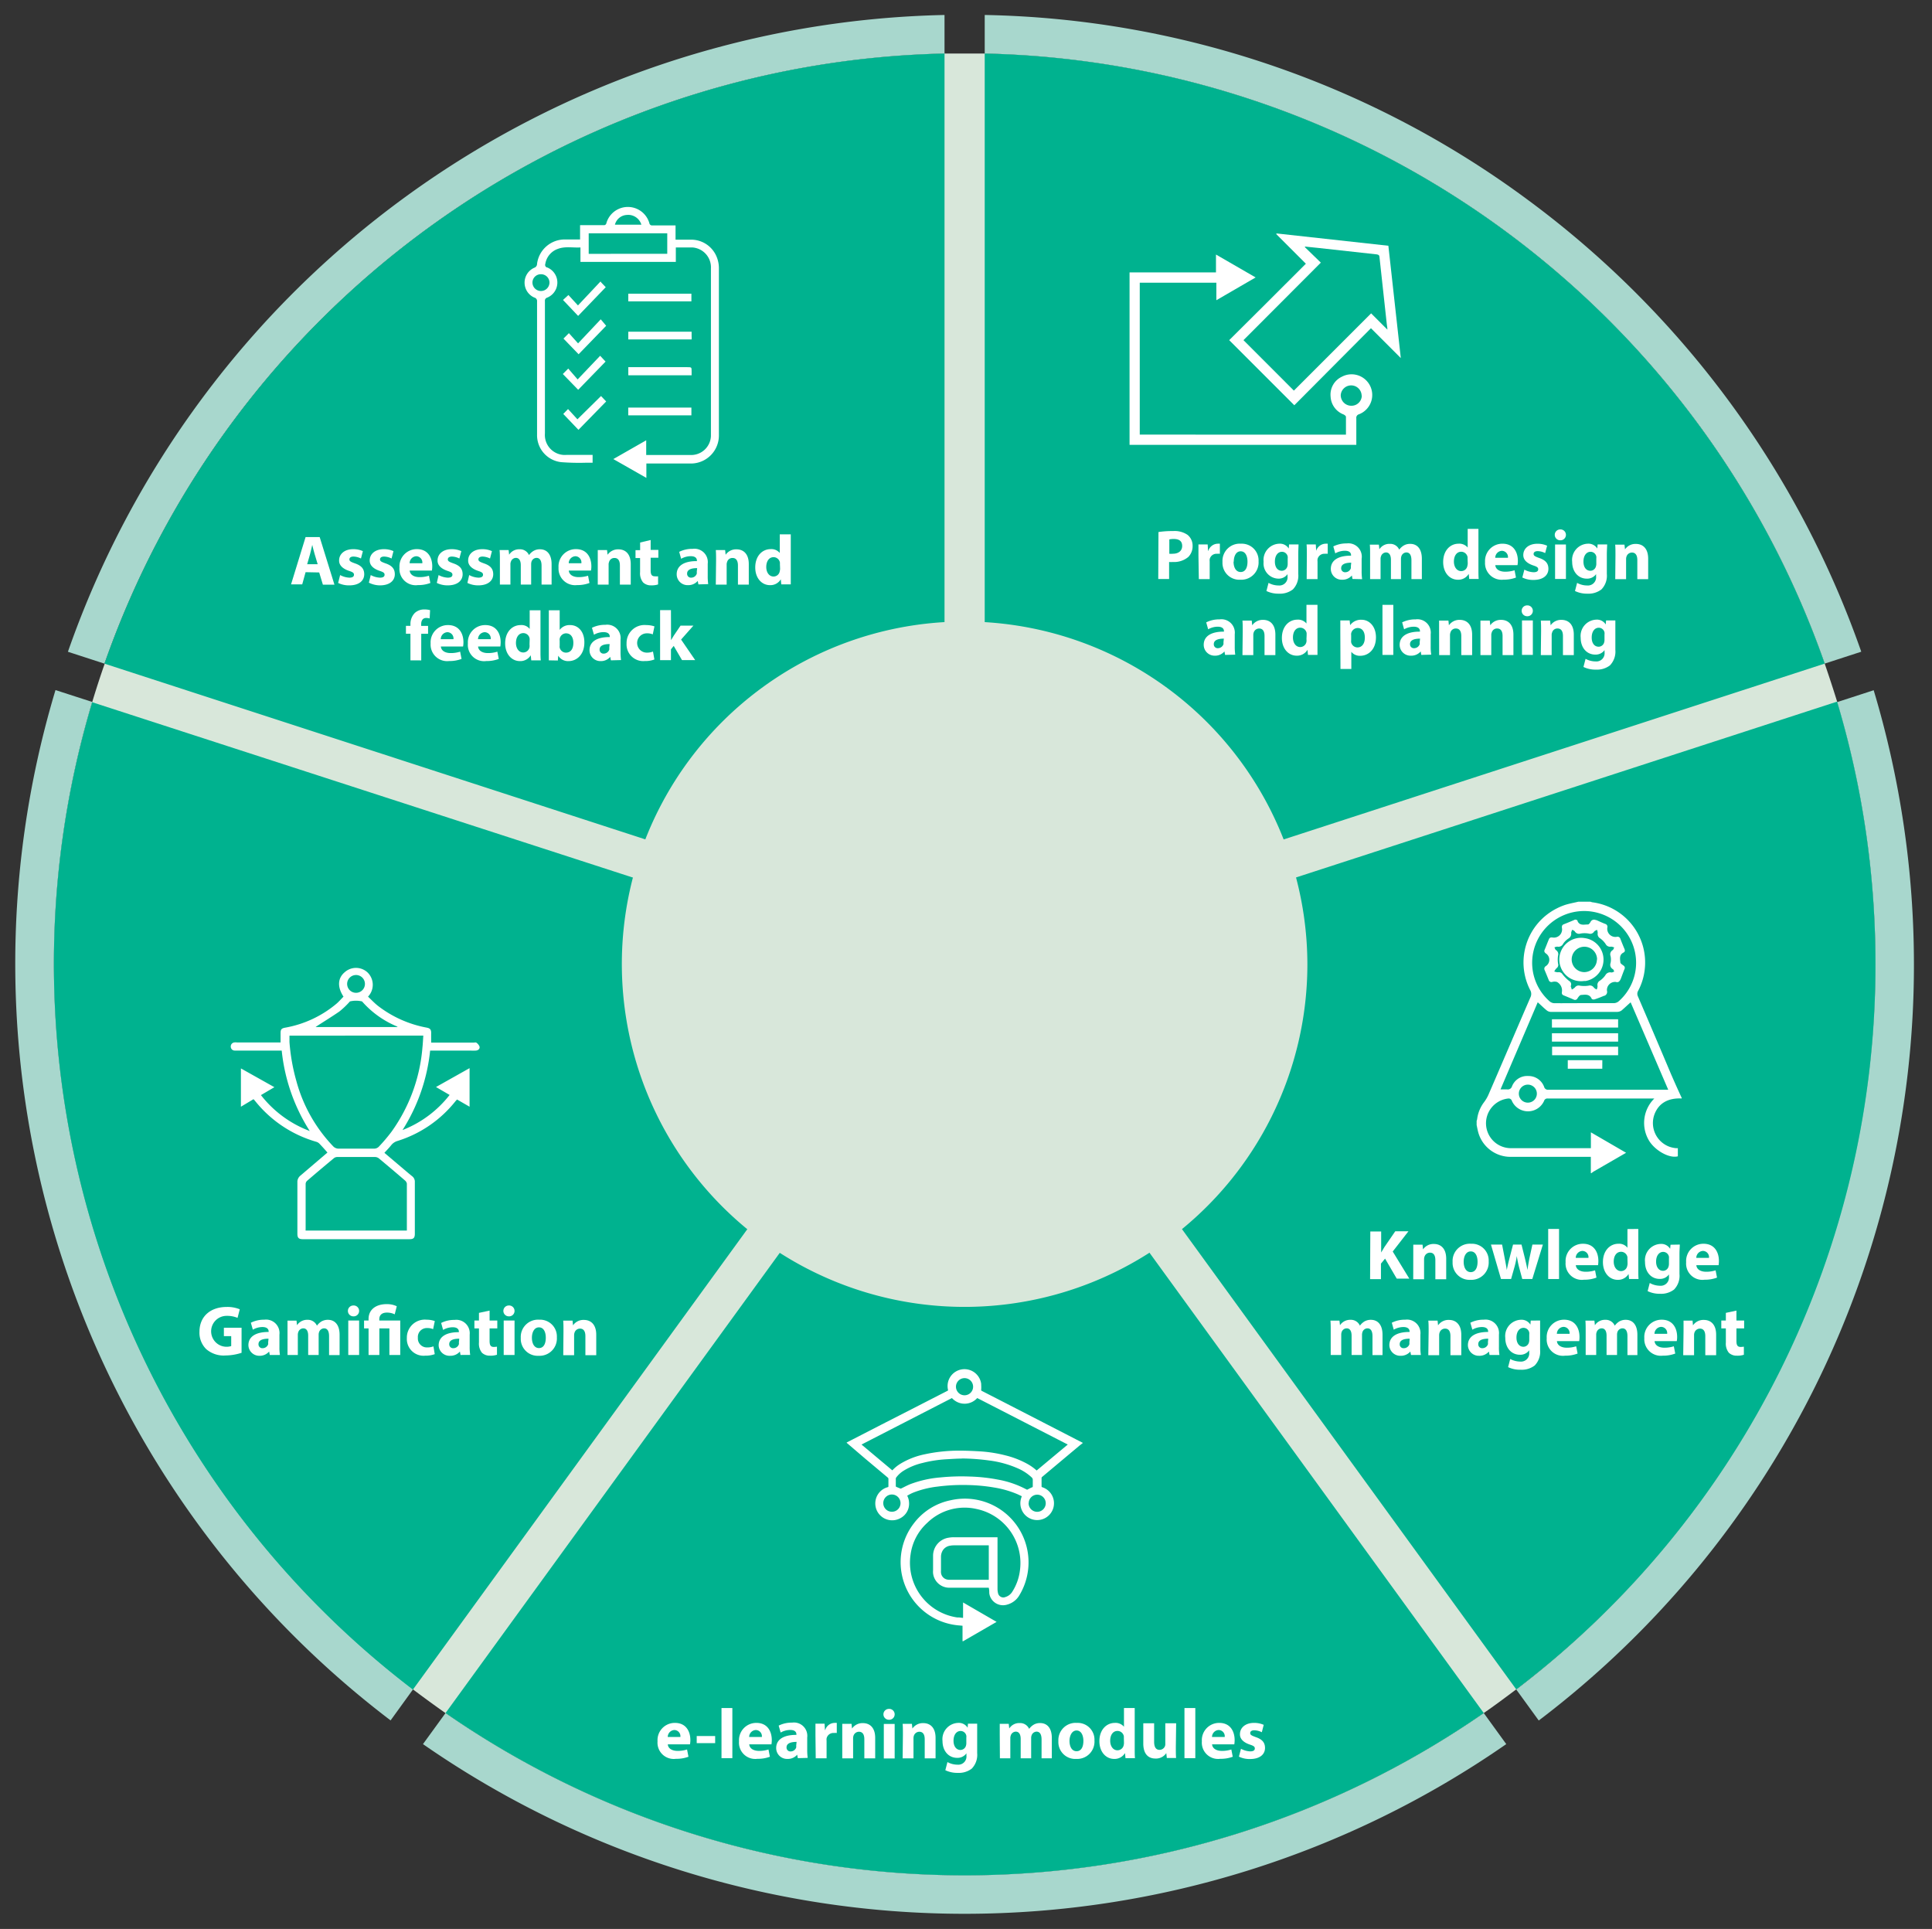 <svg id="Layer_1" data-name="Layer 1" xmlns="http://www.w3.org/2000/svg" viewBox="0 0 356.14 355.56"><rect x="0" y="0" width="356.14" height="355.56" fill="#333333" stroke="none"/><defs><style>.cls-1{fill:#d8e7da;}.cls-2{fill:#a8d7cd;}.cls-3{fill:#00b28f;}.cls-4{fill:#fff;}</style></defs><path class="cls-1" d="M345.72,177.76A167.64,167.64,0,0,1,279.5,311.4c-2,1.5-4,3-6,4.37a168,168,0,0,1-191.38,0q-3-2.11-6-4.37A168.24,168.24,0,0,1,17,129.4c.72-2.38,1.48-4.73,2.3-7.06A168,168,0,0,1,174.11,9.87h7.41A168,168,0,0,1,336.36,122.32c.8,2.34,1.57,4.67,2.29,7h0A168.4,168.4,0,0,1,345.72,177.76Z"/><path class="cls-2" d="M174.11,2.76V9.87A168,168,0,0,0,19.26,122.33l-6.74-2.19A175.07,175.07,0,0,1,174.11,2.76Z"/><path class="cls-3" d="M174.11,9.87V127.21A50.49,50.49,0,0,0,130.9,158.6L19.26,122.33A168,168,0,0,1,174.11,9.87Z"/><path class="cls-2" d="M343.1,120.13l-6.74,2.19A168,168,0,0,0,181.52,9.87V2.76a173.59,173.59,0,0,1,100.14,34.1A175.56,175.56,0,0,1,343.1,120.13Z"/><path class="cls-3" d="M336.36,122.32,224.73,158.6a50.53,50.53,0,0,0-43.21-31.39V9.87A168,168,0,0,1,336.36,122.32Z"/><path class="cls-2" d="M76.13,311.41,72,317.12A175.19,175.19,0,0,1,10.23,127.2L17,129.39a168.24,168.24,0,0,0,59.17,182Z"/><path class="cls-3" d="M145.12,216.44l-69,95A168.24,168.24,0,0,1,17,129.44l111.66,36.21A50.74,50.74,0,0,0,145.12,216.44Z"/><path class="cls-2" d="M277.66,321.49a175,175,0,0,1-199.69,0l4.16-5.73a168,168,0,0,0,191.38,0Z"/><path class="cls-3" d="M273.51,315.76a168,168,0,0,1-191.38,0l69-95a50.65,50.65,0,0,0,53.39,0Z"/><path class="cls-2" d="M352.81,177.76a174.73,174.73,0,0,1-69.16,139.38l-4.15-5.72a168.23,168.23,0,0,0,59.15-182h0l6.74-2.19A175.79,175.79,0,0,1,352.81,177.76Z"/><path class="cls-3" d="M345.72,177.76A167.64,167.64,0,0,1,279.5,311.4l-69-95A50.7,50.7,0,0,0,227,165.61l111.64-36.28A168.29,168.29,0,0,1,345.72,177.76Z"/><path class="cls-1" d="M241,177.76A63.12,63.12,0,0,1,216.06,228c-.74.56-1.49,1.11-2.26,1.64a63.19,63.19,0,0,1-72,0c-.76-.53-1.52-1.08-2.25-1.64a63.24,63.24,0,0,1-22.26-68.46c.27-.9.56-1.78.87-2.66a63.16,63.16,0,0,1,58.24-42.3h2.79a63.21,63.21,0,0,1,58.23,42.3c.31.87.6,1.76.86,2.65h0A63.06,63.06,0,0,1,241,177.76Z"/><path class="cls-4" d="M56.33,105.47l-.62,2.25H53.65L56.33,99h2.6l2.72,8.77H59.52l-.68-2.25ZM58.56,104,58,102.13c-.16-.52-.31-1.17-.44-1.69h0c-.13.52-.26,1.18-.4,1.69L56.62,104Z"/><path class="cls-4" d="M62.7,106a3.91,3.91,0,0,0,1.71.48c.59,0,.84-.21.84-.54s-.19-.48-.94-.72c-1.31-.45-1.82-1.16-1.8-1.91,0-1.19,1-2.08,2.58-2.08a4.19,4.19,0,0,1,1.8.36l-.35,1.36a3.22,3.22,0,0,0-1.38-.36c-.48,0-.75.2-.75.52s.24.46,1,.73c1.21.41,1.72,1,1.73,2,0,1.18-.93,2.06-2.75,2.06a4.49,4.49,0,0,1-2.06-.45Z"/><path class="cls-4" d="M68.34,106a3.91,3.91,0,0,0,1.71.48c.6,0,.84-.21.84-.54s-.19-.48-.93-.72c-1.32-.45-1.82-1.16-1.81-1.91,0-1.19,1-2.08,2.59-2.08a4.18,4.18,0,0,1,1.79.36l-.35,1.36a3.22,3.22,0,0,0-1.38-.36c-.48,0-.75.2-.75.52s.24.46,1,.73c1.21.41,1.72,1,1.73,2,0,1.18-.93,2.06-2.75,2.06A4.52,4.52,0,0,1,68,107.4Z"/><path class="cls-4" d="M75.52,105.17c.07.82.87,1.21,1.79,1.21a5.57,5.57,0,0,0,1.76-.26l.26,1.34a6.26,6.26,0,0,1-2.3.39,3,3,0,0,1-3.39-3.24,3.18,3.18,0,0,1,3.21-3.39c2.05,0,2.83,1.59,2.83,3.17a5.73,5.73,0,0,1-.06.78Zm2.33-1.35a1.15,1.15,0,0,0-1.12-1.29,1.29,1.29,0,0,0-1.22,1.29Z"/><path class="cls-4" d="M80.85,106a3.87,3.87,0,0,0,1.7.48c.6,0,.85-.21.85-.54s-.2-.48-.94-.72c-1.31-.45-1.82-1.16-1.8-1.91,0-1.19,1-2.08,2.58-2.08a4.23,4.23,0,0,1,1.8.36l-.36,1.36a3.17,3.17,0,0,0-1.37-.36c-.48,0-.76.2-.76.52s.25.46,1,.73c1.21.41,1.72,1,1.73,2,0,1.18-.94,2.06-2.76,2.06a4.48,4.48,0,0,1-2-.45Z"/><path class="cls-4" d="M86.49,106a3.91,3.91,0,0,0,1.7.48c.6,0,.85-.21.85-.54s-.2-.48-.94-.72c-1.31-.45-1.82-1.16-1.8-1.91,0-1.19,1-2.08,2.58-2.08a4.19,4.19,0,0,1,1.8.36l-.35,1.36a3.22,3.22,0,0,0-1.38-.36c-.48,0-.76.2-.76.52s.25.46,1,.73c1.21.41,1.72,1,1.73,2,0,1.18-.94,2.06-2.76,2.06a4.48,4.48,0,0,1-2-.45Z"/><path class="cls-4" d="M92.15,103.39c0-.8,0-1.47-.06-2h1.67l.09.86h0a2.18,2.18,0,0,1,1.92-1,1.79,1.79,0,0,1,1.74,1.07h0a2.93,2.93,0,0,1,.82-.76,2.27,2.27,0,0,1,1.21-.31c1.22,0,2.14.85,2.14,2.75v3.75H99.83v-3.46c0-.93-.3-1.46-.94-1.46a1,1,0,0,0-.91.69,1.7,1.7,0,0,0-.07.51v3.72H96v-3.57c0-.8-.28-1.35-.91-1.35a1,1,0,0,0-.92.72,1.18,1.18,0,0,0-.08.49v3.71H92.15Z"/><path class="cls-4" d="M104.85,105.17c.06.82.87,1.21,1.79,1.21a5.62,5.62,0,0,0,1.76-.26l.26,1.34a6.3,6.3,0,0,1-2.3.39,3.06,3.06,0,0,1-3.4-3.24,3.18,3.18,0,0,1,3.21-3.39c2.06,0,2.84,1.59,2.84,3.17a4.23,4.23,0,0,1-.07.78Zm2.32-1.35a1.14,1.14,0,0,0-1.11-1.29,1.29,1.29,0,0,0-1.22,1.29Z"/><path class="cls-4" d="M110.19,103.39c0-.8,0-1.47,0-2h1.71l.1.87h0a2.35,2.35,0,0,1,2-1c1.3,0,2.27.85,2.27,2.73v3.77h-2v-3.53c0-.82-.29-1.38-1-1.38a1,1,0,0,0-1,.75,1.17,1.17,0,0,0-.08.49v3.67h-2Z"/><path class="cls-4" d="M119.94,99.54v1.82h1.42v1.45h-1.42v2.31c0,.76.18,1.11.78,1.11a3,3,0,0,0,.59,0v1.5a4,4,0,0,1-1.29.17,2.06,2.06,0,0,1-1.48-.55,2.67,2.67,0,0,1-.55-1.89v-2.6h-.84v-1.45H118V100Z"/><path class="cls-4" d="M128.74,107.72l-.12-.64h0a2.29,2.29,0,0,1-1.82.78,2,2,0,0,1-2.06-2c0-1.65,1.48-2.45,3.73-2.43v-.09c0-.34-.18-.82-1.15-.82a3.61,3.61,0,0,0-1.76.48l-.36-1.28a5.34,5.34,0,0,1,2.47-.55,2.46,2.46,0,0,1,2.79,2.74v2.21a10.57,10.57,0,0,0,.09,1.55Zm-.23-3c-1,0-1.85.24-1.85,1a.71.71,0,0,0,.78.76,1.08,1.08,0,0,0,1-.73,1.22,1.22,0,0,0,0-.34Z"/><path class="cls-4" d="M132,103.39c0-.8,0-1.47-.05-2h1.72l.09.87h0a2.33,2.33,0,0,1,2-1c1.3,0,2.27.85,2.27,2.73v3.77h-2v-3.53c0-.82-.29-1.38-1-1.38a1,1,0,0,0-1,.75,1.17,1.17,0,0,0-.08.49v3.67h-2Z"/><path class="cls-4" d="M145.77,98.49v7.33c0,.71,0,1.47,0,1.9h-1.75l-.09-.94h0a2.23,2.23,0,0,1-2,1.08c-1.51,0-2.71-1.29-2.71-3.26,0-2.15,1.32-3.38,2.84-3.38a2,2,0,0,1,1.68.71h0V98.49Zm-2,5.56c0-.1,0-.25,0-.35a1.2,1.2,0,0,0-1.16-1c-.89,0-1.36.81-1.36,1.81s.53,1.76,1.35,1.76a1.15,1.15,0,0,0,1.14-1,1.7,1.7,0,0,0,.06-.46Z"/><path class="cls-4" d="M75.66,121.72v-4.91h-.83v-1.45h.83v-.25a2.9,2.9,0,0,1,.81-2.13,2.55,2.55,0,0,1,1.75-.64,3.77,3.77,0,0,1,1.06.13L79.2,114a2.24,2.24,0,0,0-.64-.09c-.65,0-.92.51-.92,1.13v.33h1.27v1.45H77.65v4.91Z"/><path class="cls-4" d="M81.27,119.17c.06.82.87,1.21,1.79,1.21a5.62,5.62,0,0,0,1.76-.26l.26,1.34a6.35,6.35,0,0,1-2.31.39,3.05,3.05,0,0,1-3.39-3.24,3.18,3.18,0,0,1,3.21-3.39c2.06,0,2.84,1.59,2.84,3.17a4.23,4.23,0,0,1-.07.78Zm2.32-1.35a1.15,1.15,0,0,0-1.12-1.29,1.29,1.29,0,0,0-1.22,1.29Z"/><path class="cls-4" d="M88.13,119.17c.06.82.87,1.21,1.79,1.21a5.57,5.57,0,0,0,1.76-.26l.26,1.34a6.26,6.26,0,0,1-2.3.39,3,3,0,0,1-3.39-3.24,3.18,3.18,0,0,1,3.21-3.39c2.05,0,2.83,1.59,2.83,3.17a5.73,5.73,0,0,1-.06.78Zm2.33-1.35a1.15,1.15,0,0,0-1.12-1.29,1.29,1.29,0,0,0-1.22,1.29Z"/><path class="cls-4" d="M99.63,112.49v7.33c0,.71,0,1.47.06,1.9H97.93l-.09-.94h0a2.24,2.24,0,0,1-2,1.08c-1.51,0-2.72-1.29-2.72-3.26,0-2.15,1.32-3.38,2.85-3.38a1.92,1.92,0,0,1,1.67.71h0v-3.44Zm-2,5.56a2.07,2.07,0,0,0,0-.35,1.18,1.18,0,0,0-1.15-1c-.9,0-1.37.81-1.37,1.81s.53,1.76,1.35,1.76a1.17,1.17,0,0,0,1.15-1,1.71,1.71,0,0,0,0-.46Z"/><path class="cls-4" d="M101.17,121.72c0-.42,0-1.19,0-1.9v-7.33h2v3.62h0a2.26,2.26,0,0,1,1.93-.89c1.52,0,2.64,1.26,2.62,3.21,0,2.28-1.45,3.43-2.91,3.43a2.11,2.11,0,0,1-1.91-1h0l-.07.89Zm2-2.71a1.25,1.25,0,0,0,0,.35,1.19,1.19,0,0,0,1.15.94c.85,0,1.37-.65,1.37-1.8,0-1-.44-1.76-1.37-1.76a1.22,1.22,0,0,0-1.15,1,1.5,1.5,0,0,0,0,.37Z"/><path class="cls-4" d="M112.61,121.72l-.12-.64h0a2.26,2.26,0,0,1-1.82.78,2,2,0,0,1-2-2c0-1.65,1.48-2.45,3.73-2.43v-.09c0-.34-.18-.82-1.16-.82a3.54,3.54,0,0,0-1.75.48l-.37-1.28a5.41,5.41,0,0,1,2.47-.55,2.47,2.47,0,0,1,2.8,2.74v2.21a10.57,10.57,0,0,0,.09,1.55Zm-.23-3c-1,0-1.85.24-1.85,1a.71.71,0,0,0,.78.76,1.09,1.09,0,0,0,1-.73,1.76,1.76,0,0,0,0-.34Z"/><path class="cls-4" d="M120.63,121.56a4.71,4.71,0,0,1-1.77.29,3.08,3.08,0,0,1-3.36-3.25,3.31,3.31,0,0,1,3.63-3.38,4.69,4.69,0,0,1,1.51.24l-.31,1.47a2.75,2.75,0,0,0-1.1-.19,1.78,1.78,0,0,0,0,3.56,3,3,0,0,0,1.14-.2Z"/><path class="cls-4" d="M123.7,118h0c.15-.26.3-.52.46-.77l1.29-1.91h2.37l-2.27,2.57,2.6,3.79h-2.43l-1.53-2.62-.51.63v2h-2v-9.23h2Z"/><path class="cls-4" d="M213.55,98.07a16.74,16.74,0,0,1,2.68-.18,4.21,4.21,0,0,1,2.68.7,2.55,2.55,0,0,1,.93,2,2.8,2.8,0,0,1-.8,2.08,4.06,4.06,0,0,1-2.85.92,4.52,4.52,0,0,1-.68,0v3.14h-2Zm2,4a3,3,0,0,0,.67,0c1,0,1.7-.53,1.7-1.43s-.56-1.29-1.55-1.29a3.37,3.37,0,0,0-.82.08Z"/><path class="cls-4" d="M220.92,102.45c0-.93,0-1.55,0-2.09h1.7l.07,1.17h.05a1.87,1.87,0,0,1,1.72-1.31,2.55,2.55,0,0,1,.41,0v1.86a2.5,2.5,0,0,0-.53,0,1.27,1.27,0,0,0-1.35,1,2.06,2.06,0,0,0,0,.44v3.23h-2Z"/><path class="cls-4" d="M232,103.47a3.19,3.19,0,0,1-3.36,3.39,3.11,3.11,0,0,1-3.29-3.28,3.18,3.18,0,0,1,3.4-3.36A3.09,3.09,0,0,1,232,103.47Zm-4.61.06c0,1.09.46,1.91,1.31,1.91s1.26-.77,1.26-1.91c0-1-.37-1.91-1.26-1.91S227.43,102.59,227.43,103.53Z"/><path class="cls-4" d="M239.37,100.36c0,.4-.05.93-.05,1.88v3.55a3.63,3.63,0,0,1-1,2.86,3.9,3.9,0,0,1-2.58.78,5,5,0,0,1-2.29-.49l.39-1.5a3.85,3.85,0,0,0,1.85.48,1.51,1.51,0,0,0,1.65-1.67v-.42h0a2,2,0,0,1-1.71.83,2.8,2.8,0,0,1-2.7-3.1,3,3,0,0,1,2.89-3.34,1.9,1.9,0,0,1,1.74.89h0l.06-.75Zm-2,2.59a1.45,1.45,0,0,0,0-.37,1.08,1.08,0,0,0-1.06-.87c-.72,0-1.3.65-1.3,1.81,0,1,.46,1.69,1.3,1.69a1.08,1.08,0,0,0,1-.81,1.73,1.73,0,0,0,.06-.52Z"/><path class="cls-4" d="M240.9,102.45c0-.93,0-1.55-.05-2.09h1.7l.07,1.17h0a1.88,1.88,0,0,1,1.72-1.31,2.55,2.55,0,0,1,.41,0v1.86a2.5,2.5,0,0,0-.53,0,1.27,1.27,0,0,0-1.35,1,2.06,2.06,0,0,0,0,.44v3.23h-2Z"/><path class="cls-4" d="M249.31,106.72l-.11-.64h0a2.29,2.29,0,0,1-1.82.78,2,2,0,0,1-2.06-2c0-1.65,1.49-2.45,3.73-2.43v-.09c0-.34-.18-.82-1.15-.82a3.61,3.61,0,0,0-1.76.48l-.36-1.28a5.34,5.34,0,0,1,2.47-.55A2.46,2.46,0,0,1,251,103v2.21a10.57,10.57,0,0,0,.09,1.55Zm-.23-3c-1,0-1.85.24-1.85,1a.71.71,0,0,0,.78.76,1.08,1.08,0,0,0,1-.73,1.22,1.22,0,0,0,0-.34Z"/><path class="cls-4" d="M252.56,102.39c0-.8,0-1.47-.05-2h1.67l.09.86h0a2.18,2.18,0,0,1,1.92-1,1.79,1.79,0,0,1,1.74,1.07h0a2.8,2.8,0,0,1,.82-.76,2.27,2.27,0,0,1,1.21-.31c1.22,0,2.14.85,2.14,2.75v3.75h-1.92v-3.46c0-.93-.3-1.46-.94-1.46a1,1,0,0,0-.91.69,1.7,1.7,0,0,0-.08.51v3.72H256.4v-3.57c0-.8-.29-1.35-.91-1.35a1,1,0,0,0-.92.72,1.18,1.18,0,0,0-.08.49v3.71h-1.93Z"/><path class="cls-4" d="M272.53,97.49v7.33c0,.71,0,1.47.05,1.9h-1.75l-.09-.94h0a2.23,2.23,0,0,1-2,1.08c-1.51,0-2.71-1.29-2.71-3.26,0-2.15,1.32-3.38,2.84-3.38a2,2,0,0,1,1.68.71h0V97.49Zm-2,5.56c0-.1,0-.25,0-.35a1.2,1.2,0,0,0-1.16-1c-.89,0-1.36.81-1.36,1.81s.53,1.76,1.35,1.76a1.15,1.15,0,0,0,1.14-1,1.7,1.7,0,0,0,.06-.46Z"/><path class="cls-4" d="M275.64,104.17c.06.82.87,1.21,1.79,1.21a5.62,5.62,0,0,0,1.76-.26l.26,1.34a6.26,6.26,0,0,1-2.3.39,3.06,3.06,0,0,1-3.4-3.24,3.19,3.19,0,0,1,3.21-3.39c2.06,0,2.84,1.59,2.84,3.17a4.23,4.23,0,0,1-.07.78Zm2.33-1.35a1.15,1.15,0,0,0-1.12-1.29,1.29,1.29,0,0,0-1.22,1.29Z"/><path class="cls-4" d="M281,105a3.87,3.87,0,0,0,1.7.48c.6,0,.85-.21.85-.54s-.2-.48-.94-.72c-1.31-.45-1.82-1.16-1.81-1.91,0-1.19,1-2.08,2.59-2.08a4.26,4.26,0,0,1,1.8.36l-.36,1.36a3.17,3.17,0,0,0-1.37-.36c-.49,0-.76.2-.76.52s.25.46,1,.73c1.21.41,1.72,1,1.73,2,0,1.18-.94,2.06-2.76,2.06a4.48,4.48,0,0,1-2.05-.45Z"/><path class="cls-4" d="M288.66,98.59a1,1,0,0,1-1.06,1,1,1,0,1,1,0-2A1,1,0,0,1,288.66,98.59Zm-2,8.13v-6.36h2v6.36Z"/><path class="cls-4" d="M296.26,100.36c0,.4-.06.93-.06,1.88v3.55a3.63,3.63,0,0,1-1,2.86,3.9,3.9,0,0,1-2.58.78,5,5,0,0,1-2.29-.49l.39-1.5a3.81,3.81,0,0,0,1.84.48,1.52,1.52,0,0,0,1.66-1.67v-.42h0a2,2,0,0,1-1.72.83c-1.57,0-2.69-1.27-2.69-3.1a3,3,0,0,1,2.89-3.34,1.92,1.92,0,0,1,1.74.89h0l.06-.75Zm-2,2.59a1.45,1.45,0,0,0,0-.37,1.08,1.08,0,0,0-1.07-.87c-.71,0-1.3.65-1.3,1.81,0,1,.47,1.69,1.3,1.69a1.07,1.07,0,0,0,1-.81,1.46,1.46,0,0,0,.07-.52Z"/><path class="cls-4" d="M297.79,102.39c0-.8,0-1.47-.05-2h1.71l.1.87h0a2.34,2.34,0,0,1,2-1c1.3,0,2.27.85,2.27,2.73v3.77h-2v-3.53c0-.82-.29-1.38-1-1.38a1.06,1.06,0,0,0-1,.75,1.37,1.37,0,0,0-.07.49v3.67h-2Z"/><path class="cls-4" d="M225.83,120.72l-.12-.64h0a2.26,2.26,0,0,1-1.82.78,2,2,0,0,1-2-2c0-1.65,1.48-2.45,3.73-2.43v-.09c0-.34-.18-.82-1.16-.82a3.54,3.54,0,0,0-1.75.48l-.36-1.28a5.32,5.32,0,0,1,2.46-.55,2.47,2.47,0,0,1,2.8,2.74v2.21a10.57,10.57,0,0,0,.09,1.55Zm-.23-3c-1,0-1.85.24-1.85,1a.71.71,0,0,0,.78.76,1.09,1.09,0,0,0,1-.73,1.76,1.76,0,0,0,0-.34Z"/><path class="cls-4" d="M229.08,116.39c0-.8,0-1.47-.05-2h1.71l.09.87h0a2.34,2.34,0,0,1,2-1c1.3,0,2.27.85,2.27,2.73v3.77h-2v-3.53c0-.82-.29-1.38-1-1.38a1.06,1.06,0,0,0-1,.75,1.37,1.37,0,0,0-.07.49v3.67h-2Z"/><path class="cls-4" d="M242.86,111.49v7.33c0,.71,0,1.47,0,1.9h-1.75l-.09-.94h0a2.23,2.23,0,0,1-2,1.08c-1.51,0-2.72-1.29-2.72-3.26,0-2.15,1.33-3.38,2.85-3.38a2,2,0,0,1,1.68.71h0v-3.44Zm-2,5.56c0-.1,0-.25,0-.35a1.2,1.2,0,0,0-1.16-1c-.9,0-1.36.81-1.36,1.81s.53,1.76,1.35,1.76a1.16,1.16,0,0,0,1.14-1,1.71,1.71,0,0,0,0-.46Z"/><path class="cls-4" d="M247.07,116.49c0-.83,0-1.55,0-2.13h1.72l.09.88h0a2.46,2.46,0,0,1,2.12-1c1.39,0,2.64,1.2,2.64,3.23,0,2.32-1.47,3.41-2.89,3.41a2,2,0,0,1-1.65-.73h0v3.16h-2Zm2,1.5a1.73,1.73,0,0,0,0,.41,1.2,1.2,0,0,0,1.15.94c.86,0,1.37-.72,1.37-1.8s-.46-1.78-1.34-1.78a1.24,1.24,0,0,0-1.18,1,1.39,1.39,0,0,0,0,.35Z"/><path class="cls-4" d="M254.84,111.49h2v9.23h-2Z"/><path class="cls-4" d="M262,120.72l-.11-.64h0a2.29,2.29,0,0,1-1.82.78,2,2,0,0,1-2.06-2c0-1.65,1.49-2.45,3.74-2.43v-.09c0-.34-.19-.82-1.16-.82a3.61,3.61,0,0,0-1.76.48l-.36-1.28a5.34,5.34,0,0,1,2.47-.55,2.46,2.46,0,0,1,2.79,2.74v2.21a9.16,9.16,0,0,0,.1,1.55Zm-.23-3c-1,0-1.85.24-1.85,1a.71.71,0,0,0,.78.76,1.08,1.08,0,0,0,1-.73,1.22,1.22,0,0,0,0-.34Z"/><path class="cls-4" d="M265.28,116.39c0-.8,0-1.47,0-2H267l.09.87h0a2.33,2.33,0,0,1,2-1c1.3,0,2.28.85,2.28,2.73v3.77h-2v-3.53c0-.82-.29-1.38-1-1.38a1,1,0,0,0-1,.75,1.36,1.36,0,0,0-.08.49v3.67h-2Z"/><path class="cls-4" d="M272.9,116.39c0-.8,0-1.47,0-2h1.72l.09.87h0a2.33,2.33,0,0,1,2-1c1.3,0,2.27.85,2.27,2.73v3.77h-2v-3.53c0-.82-.29-1.38-1-1.38a1,1,0,0,0-1,.75,1.17,1.17,0,0,0-.08.49v3.67h-2Z"/><path class="cls-4" d="M282.56,112.59a1,1,0,0,1-1.06,1,1,1,0,1,1,0-2A1,1,0,0,1,282.56,112.59Zm-2,8.13v-6.36h2v6.36Z"/><path class="cls-4" d="M284.08,116.39c0-.8,0-1.47-.05-2h1.72l.09.87h0a2.33,2.33,0,0,1,2-1c1.3,0,2.27.85,2.27,2.73v3.77h-2v-3.53c0-.82-.29-1.38-1-1.38a1,1,0,0,0-1,.75,1.17,1.17,0,0,0-.08.49v3.67h-2Z"/><path class="cls-4" d="M297.77,114.36c0,.4,0,.93,0,1.88v3.55a3.66,3.66,0,0,1-1,2.86,3.93,3.93,0,0,1-2.59.78,5,5,0,0,1-2.29-.49l.39-1.5a3.85,3.85,0,0,0,1.85.48,1.51,1.51,0,0,0,1.65-1.67v-.42h0a2,2,0,0,1-1.71.83c-1.58,0-2.69-1.27-2.69-3.1a3,3,0,0,1,2.88-3.34,1.9,1.9,0,0,1,1.74.89h0l.06-.75Zm-2,2.59a1.45,1.45,0,0,0,0-.37,1.08,1.08,0,0,0-1.06-.87c-.72,0-1.3.65-1.3,1.81,0,1,.47,1.69,1.3,1.69a1.07,1.07,0,0,0,1-.81,1.73,1.73,0,0,0,.06-.52Z"/><path class="cls-4" d="M252.6,227h2v3.87h0l.6-1,2-2.91h2.43l-2.9,3.73,3.06,5h-2.32L255.32,232l-.76.92v2.86h-2Z"/><path class="cls-4" d="M260.52,231.43c0-.79,0-1.47,0-2h1.71l.09.87h0a2.32,2.32,0,0,1,2-1c1.3,0,2.27.86,2.27,2.73v3.77h-2v-3.52c0-.82-.28-1.38-1-1.38a1.06,1.06,0,0,0-1,.74,1.41,1.41,0,0,0-.08.5v3.66h-2Z"/><path class="cls-4" d="M274.42,232.51a3.2,3.2,0,0,1-3.36,3.4,3.12,3.12,0,0,1-3.29-3.28,3.18,3.18,0,0,1,3.4-3.37A3.09,3.09,0,0,1,274.42,232.51Zm-4.61.07c0,1.09.46,1.91,1.3,1.91s1.26-.77,1.26-1.91c0-1-.36-1.91-1.26-1.91S269.81,231.64,269.81,232.58Z"/><path class="cls-4" d="M276.89,229.41l.5,2.6c.13.66.26,1.36.37,2.09h0c.13-.73.31-1.46.47-2.08l.68-2.61h1.56l.63,2.53c.17.72.34,1.43.47,2.16h0c.09-.73.22-1.44.36-2.17l.55-2.52h1.93l-1.95,6.35h-1.85l-.6-2.23c-.16-.63-.28-1.2-.41-2h0a15.41,15.41,0,0,1-.42,2l-.63,2.23h-1.86l-1.85-6.35Z"/><path class="cls-4" d="M285.39,226.53h2v9.23h-2Z"/><path class="cls-4" d="M290.48,233.21c.07.82.87,1.21,1.8,1.21a5.55,5.55,0,0,0,1.75-.26l.26,1.34a6.26,6.26,0,0,1-2.3.39,3,3,0,0,1-3.39-3.23,3.18,3.18,0,0,1,3.21-3.4c2.05,0,2.83,1.6,2.83,3.17a5.58,5.58,0,0,1-.06.78Zm2.33-1.35a1.14,1.14,0,0,0-1.12-1.28,1.29,1.29,0,0,0-1.22,1.28Z"/><path class="cls-4" d="M302,226.53v7.33c0,.72,0,1.47.05,1.9h-1.75l-.1-.93h0a2.24,2.24,0,0,1-2,1.08c-1.51,0-2.72-1.29-2.72-3.27,0-2.14,1.33-3.38,2.85-3.38A1.93,1.93,0,0,1,300,230h0v-3.45Zm-2,5.57c0-.11,0-.25,0-.36a1.19,1.19,0,0,0-1.16-1c-.9,0-1.37.81-1.37,1.81s.54,1.75,1.36,1.75a1.16,1.16,0,0,0,1.14-1,1.59,1.59,0,0,0,.05-.45Z"/><path class="cls-4" d="M309.65,229.41c0,.4-.06.93-.06,1.88v3.55a3.64,3.64,0,0,1-1,2.86,3.91,3.91,0,0,1-2.59.78,5,5,0,0,1-2.28-.49l.39-1.5A3.92,3.92,0,0,0,306,237a1.52,1.52,0,0,0,1.65-1.68v-.41h0a2,2,0,0,1-1.72.83c-1.57,0-2.69-1.27-2.69-3.11a3,3,0,0,1,2.89-3.34,1.92,1.92,0,0,1,1.74.9h0l.07-.75Zm-2,2.58a1.88,1.88,0,0,0,0-.36,1.09,1.09,0,0,0-1.07-.87c-.71,0-1.3.65-1.3,1.8,0,.95.47,1.69,1.3,1.69a1.06,1.06,0,0,0,1-.8,1.72,1.72,0,0,0,.07-.52Z"/><path class="cls-4" d="M312.7,233.21c.06.82.87,1.21,1.79,1.21a5.57,5.57,0,0,0,1.76-.26l.26,1.34a6.26,6.26,0,0,1-2.3.39,3,3,0,0,1-3.39-3.23,3.18,3.18,0,0,1,3.21-3.4c2.05,0,2.83,1.6,2.83,3.17a5.58,5.58,0,0,1-.06.78Zm2.33-1.35a1.14,1.14,0,0,0-1.12-1.28,1.29,1.29,0,0,0-1.22,1.28Z"/><path class="cls-4" d="M245.3,245.43c0-.79,0-1.47-.05-2h1.66l.1.85h0a2.24,2.24,0,0,1,1.93-1,1.8,1.8,0,0,1,1.74,1.08h0a3,3,0,0,1,.82-.77,2.35,2.35,0,0,1,1.2-.31c1.23,0,2.15.86,2.15,2.76v3.74H253V246.3c0-.92-.3-1.45-.94-1.45a1,1,0,0,0-.91.69,1.69,1.69,0,0,0-.08.5v3.72h-1.92V246.2c0-.81-.29-1.35-.91-1.35a1,1,0,0,0-.93.71,1.44,1.44,0,0,0-.07.5v3.7H245.3Z"/><path class="cls-4" d="M260.1,249.76l-.12-.63h0a2.32,2.32,0,0,1-1.82.78,2,2,0,0,1-2.05-1.95c0-1.66,1.48-2.45,3.73-2.44v-.09c0-.33-.19-.82-1.16-.82a3.61,3.61,0,0,0-1.76.49l-.36-1.28a5.19,5.19,0,0,1,2.47-.56,2.48,2.48,0,0,1,2.8,2.75v2.21a9.2,9.2,0,0,0,.09,1.54Zm-.24-3c-1,0-1.84.23-1.84,1a.7.7,0,0,0,.78.75,1.07,1.07,0,0,0,1-.72,1.27,1.27,0,0,0,0-.34Z"/><path class="cls-4" d="M263.35,245.43c0-.79,0-1.47-.06-2H265l.09.87h0a2.31,2.31,0,0,1,2-1c1.3,0,2.28.86,2.28,2.73v3.77h-2v-3.52c0-.82-.28-1.38-1-1.38a1.05,1.05,0,0,0-1,.74,1.41,1.41,0,0,0-.08.5v3.66h-2Z"/><path class="cls-4" d="M274.58,249.76l-.12-.63h0a2.3,2.3,0,0,1-1.82.78,2,2,0,0,1-2.05-1.95c0-1.66,1.48-2.45,3.73-2.44v-.09c0-.33-.18-.82-1.16-.82a3.54,3.54,0,0,0-1.75.49l-.37-1.28a5.23,5.23,0,0,1,2.47-.56,2.48,2.48,0,0,1,2.8,2.75v2.21a9.2,9.2,0,0,0,.09,1.54Zm-.24-3c-1,0-1.84.23-1.84,1a.71.71,0,0,0,.78.75,1.07,1.07,0,0,0,1-.72,1.27,1.27,0,0,0,0-.34Z"/><path class="cls-4" d="M283.9,243.41c0,.4,0,.93,0,1.88v3.55a3.64,3.64,0,0,1-1,2.86,3.9,3.9,0,0,1-2.58.78A5,5,0,0,1,278,252l.39-1.5a4,4,0,0,0,1.85.48,1.52,1.52,0,0,0,1.65-1.68v-.41h0a2,2,0,0,1-1.71.83c-1.58,0-2.7-1.27-2.7-3.11a3,3,0,0,1,2.89-3.34,1.91,1.91,0,0,1,1.74.9h0l.06-.75Zm-2,2.58a1.32,1.32,0,0,0,0-.36,1.08,1.08,0,0,0-1.06-.87c-.72,0-1.3.65-1.3,1.8,0,.95.46,1.69,1.3,1.69a1.07,1.07,0,0,0,1-.8,1.73,1.73,0,0,0,.06-.52Z"/><path class="cls-4" d="M287,247.21c.07.82.88,1.21,1.8,1.21a5.55,5.55,0,0,0,1.75-.26l.26,1.34a6.26,6.26,0,0,1-2.3.39,3,3,0,0,1-3.39-3.23,3.18,3.18,0,0,1,3.21-3.4c2.05,0,2.83,1.6,2.83,3.17a4.36,4.36,0,0,1-.06.78Zm2.33-1.35a1.14,1.14,0,0,0-1.12-1.28,1.29,1.29,0,0,0-1.22,1.28Z"/><path class="cls-4" d="M292.3,245.43c0-.79,0-1.47-.05-2h1.66l.09.85h0a2.2,2.2,0,0,1,1.92-1,1.8,1.8,0,0,1,1.74,1.08h0a3.13,3.13,0,0,1,.82-.77,2.36,2.36,0,0,1,1.21-.31c1.22,0,2.14.86,2.14,2.76v3.74H300V246.3c0-.92-.3-1.45-.94-1.45a1,1,0,0,0-.91.69,1.68,1.68,0,0,0-.07.5v3.72h-1.93V246.2c0-.81-.28-1.35-.91-1.35a1,1,0,0,0-.92.71,1.25,1.25,0,0,0-.08.5v3.7H292.3Z"/><path class="cls-4" d="M305,247.21c.06.82.87,1.21,1.79,1.21a5.62,5.62,0,0,0,1.76-.26l.26,1.34a6.3,6.3,0,0,1-2.3.39,3.05,3.05,0,0,1-3.4-3.23,3.18,3.18,0,0,1,3.21-3.4c2.06,0,2.84,1.6,2.84,3.17a4.14,4.14,0,0,1-.07.78Zm2.32-1.35a1.14,1.14,0,0,0-1.11-1.28,1.3,1.3,0,0,0-1.23,1.28Z"/><path class="cls-4" d="M310.34,245.43c0-.79,0-1.47,0-2H312l.08.87h0a2.32,2.32,0,0,1,2-1c1.3,0,2.27.86,2.27,2.73v3.77h-2v-3.52c0-.82-.29-1.38-1-1.38a1.07,1.07,0,0,0-1,.74,1.43,1.43,0,0,0-.07.5v3.66h-2Z"/><path class="cls-4" d="M320.09,241.58v1.83h1.42v1.45h-1.42v2.3c0,.77.18,1.12.78,1.12a4.06,4.06,0,0,0,.59-.05v1.49a3.73,3.73,0,0,1-1.29.17,2.06,2.06,0,0,1-1.48-.54,2.67,2.67,0,0,1-.55-1.89v-2.6h-.84v-1.45h.84V242Z"/><path class="cls-4" d="M123.1,321.53c.06.82.87,1.21,1.79,1.21a5.62,5.62,0,0,0,1.76-.26l.26,1.34a6.3,6.3,0,0,1-2.3.38,3,3,0,0,1-3.4-3.23,3.18,3.18,0,0,1,3.21-3.39c2.06,0,2.84,1.59,2.84,3.17a4.33,4.33,0,0,1-.07.78Zm2.32-1.36a1.14,1.14,0,0,0-1.11-1.28,1.29,1.29,0,0,0-1.22,1.28Z"/><path class="cls-4" d="M131.83,320v1.31h-3.4V320Z"/><path class="cls-4" d="M133,314.84h2v9.24h-2Z"/><path class="cls-4" d="M138.11,321.53c.07.82.87,1.21,1.8,1.21a5.55,5.55,0,0,0,1.75-.26l.26,1.34a6.27,6.27,0,0,1-2.3.38,3,3,0,0,1-3.39-3.23,3.18,3.18,0,0,1,3.21-3.39c2.05,0,2.83,1.59,2.83,3.17a5.88,5.88,0,0,1-.06.78Zm2.33-1.36a1.14,1.14,0,0,0-1.12-1.28,1.29,1.29,0,0,0-1.22,1.28Z"/><path class="cls-4" d="M147.07,324.08l-.12-.64h0a2.26,2.26,0,0,1-1.82.78,2,2,0,0,1-2.05-2c0-1.65,1.48-2.45,3.73-2.43v-.09c0-.34-.18-.82-1.16-.82a3.57,3.57,0,0,0-1.75.48l-.36-1.28a5.34,5.34,0,0,1,2.47-.55,2.46,2.46,0,0,1,2.79,2.74v2.21a10.66,10.66,0,0,0,.09,1.55Zm-.23-3c-1,0-1.85.24-1.85,1a.71.71,0,0,0,.78.76,1.09,1.09,0,0,0,1-.73,1.86,1.86,0,0,0,0-.34Z"/><path class="cls-4" d="M150.32,319.81c0-.94,0-1.55,0-2.09H152l.07,1.17h.05a1.84,1.84,0,0,1,1.71-1.31,2.62,2.62,0,0,1,.42,0v1.86a2.5,2.5,0,0,0-.53,0,1.27,1.27,0,0,0-1.35,1,2.06,2.06,0,0,0,0,.44v3.23h-2Z"/><path class="cls-4" d="M155.26,319.75c0-.8,0-1.47,0-2h1.71l.09.87h0a2.34,2.34,0,0,1,2-1c1.3,0,2.27.85,2.27,2.72v3.78h-2v-3.53c0-.82-.29-1.38-1-1.38a1.07,1.07,0,0,0-1,.74,1.47,1.47,0,0,0-.07.5v3.67h-2Z"/><path class="cls-4" d="M164.92,316a1,1,0,0,1-1.07,1,1,1,0,1,1,0-2A1,1,0,0,1,164.92,316Zm-2,8.13v-6.36h2v6.36Z"/><path class="cls-4" d="M166.44,319.75c0-.8,0-1.47-.05-2h1.71l.09.87h0a2.34,2.34,0,0,1,2-1c1.3,0,2.27.85,2.27,2.72v3.78h-2v-3.53c0-.82-.29-1.38-1-1.38a1.07,1.07,0,0,0-1,.74,1.47,1.47,0,0,0-.07.5v3.67h-2Z"/><path class="cls-4" d="M180.13,317.72c0,.4,0,.93,0,1.88v3.55a3.64,3.64,0,0,1-1,2.86,3.9,3.9,0,0,1-2.58.78,5,5,0,0,1-2.29-.49l.39-1.5a3.85,3.85,0,0,0,1.85.48,1.51,1.51,0,0,0,1.65-1.67v-.42h0a2,2,0,0,1-1.72.83c-1.57,0-2.69-1.27-2.69-3.1a3,3,0,0,1,2.89-3.34,1.9,1.9,0,0,1,1.74.89h0l.06-.75Zm-2,2.58a1.32,1.32,0,0,0,0-.36,1.08,1.08,0,0,0-1.06-.87c-.72,0-1.3.65-1.3,1.81,0,.95.46,1.69,1.3,1.69a1.08,1.08,0,0,0,1-.81,1.73,1.73,0,0,0,.06-.52Z"/><path class="cls-4" d="M184.29,319.75c0-.8,0-1.47,0-2h1.66l.09.86h0a2.18,2.18,0,0,1,1.92-1,1.82,1.82,0,0,1,1.75,1.07h0a2.93,2.93,0,0,1,.82-.76,2.27,2.27,0,0,1,1.21-.31c1.22,0,2.15.85,2.15,2.75v3.75H192v-3.46c0-.93-.3-1.46-.93-1.46a1,1,0,0,0-.91.69,1.44,1.44,0,0,0-.08.51v3.72h-1.93v-3.57c0-.8-.28-1.35-.91-1.35a1,1,0,0,0-.92.72,1.36,1.36,0,0,0-.08.49v3.71h-1.92Z"/><path class="cls-4" d="M201.75,320.83a3.19,3.19,0,0,1-3.36,3.39,3.11,3.11,0,0,1-3.29-3.28,3.18,3.18,0,0,1,3.4-3.36A3.09,3.09,0,0,1,201.75,320.83Zm-4.6.06c0,1.09.45,1.91,1.3,1.91s1.26-.77,1.26-1.91c0-.95-.37-1.91-1.26-1.91S197.15,320,197.15,320.89Z"/><path class="cls-4" d="M209.17,314.84v7.34c0,.71,0,1.47.05,1.9h-1.75l-.09-.94h0a2.23,2.23,0,0,1-2,1.08c-1.51,0-2.72-1.29-2.72-3.27,0-2.14,1.33-3.37,2.85-3.37a2,2,0,0,1,1.68.71h0v-3.45Zm-2,5.57c0-.11,0-.25,0-.35a1.2,1.2,0,0,0-1.16-1c-.9,0-1.36.81-1.36,1.81s.53,1.76,1.35,1.76a1.17,1.17,0,0,0,1.14-.95,1.71,1.71,0,0,0,.05-.46Z"/><path class="cls-4" d="M216.75,322c0,.84,0,1.51.05,2.05h-1.71l-.1-.9h0a2.28,2.28,0,0,1-2,1c-1.29,0-2.24-.81-2.24-2.77v-3.73h2v3.42c0,.92.3,1.48,1,1.48a1.08,1.08,0,0,0,1-.69,1.15,1.15,0,0,0,.06-.43v-3.78h2Z"/><path class="cls-4" d="M218.34,314.84h2v9.24h-2Z"/><path class="cls-4" d="M223.43,321.53c.07.82.87,1.21,1.79,1.21a5.57,5.57,0,0,0,1.76-.26l.26,1.34a6.27,6.27,0,0,1-2.3.38,3,3,0,0,1-3.39-3.23,3.18,3.18,0,0,1,3.21-3.39c2.05,0,2.83,1.59,2.83,3.17a5.88,5.88,0,0,1-.06.78Zm2.33-1.36a1.14,1.14,0,0,0-1.12-1.28,1.29,1.29,0,0,0-1.22,1.28Z"/><path class="cls-4" d="M228.76,322.35a3.91,3.91,0,0,0,1.7.48c.6,0,.85-.21.85-.54s-.2-.48-.94-.72c-1.31-.45-1.82-1.16-1.8-1.91,0-1.19,1-2.08,2.58-2.08a4.23,4.23,0,0,1,1.8.36l-.35,1.36a3.26,3.26,0,0,0-1.38-.36c-.48,0-.76.19-.76.52s.25.45,1,.73c1.21.41,1.72,1,1.73,2,0,1.18-.94,2.05-2.76,2.05a4.49,4.49,0,0,1-2.05-.44Z"/><path class="cls-4" d="M119.15,85.37v2.72l-6.09-3.47,6.06-3.46v2.71h8.12a3.65,3.65,0,0,0,3.81-3.46V49.48a3.67,3.67,0,0,0-3.47-3.87h-3v2.66H107V45.61c-1.42.08-2.81-.24-4.14.26a3.51,3.51,0,0,0-2.34,2.78.5.5,0,0,0,.29.65l.06,0a3,3,0,0,1,0,5.56.58.58,0,0,0-.42.65v24.4a3.68,3.68,0,0,0,4,3.94h4.64l.15,0v1.44h-1.09a43,43,0,0,1-4.68-.1A5,5,0,0,1,99,80.09V55.58a.66.66,0,0,0-.5-.73,3,3,0,0,1,0-5.5.75.75,0,0,0,.5-.72,5.14,5.14,0,0,1,5.11-4.49h2.82V41.5c.27,0,.48,0,.68,0h3.64a.45.45,0,0,0,.53-.37v0a4.12,4.12,0,0,1,7.92,0,.5.5,0,0,0,.56.42h4.27v2.63h2.73a5.07,5.07,0,0,1,4.83,3.12,5.47,5.47,0,0,1,.43,2.15q0,15.36,0,30.73a5.17,5.17,0,0,1-5.07,5.26h-8.32ZM123,46.78V43H108.52v3.79Zm-23.3,3.77a1.54,1.54,0,0,0-1.55,1.52v0a1.57,1.57,0,0,0,3.14,0v0A1.55,1.55,0,0,0,99.71,50.55Zm13.64-9.13h4.89a2.53,2.53,0,0,0-2.69-1.8A2.39,2.39,0,0,0,113.35,41.42Z"/><path class="cls-4" d="M127.45,54.14v1.41H115.82V54.14Z"/><path class="cls-4" d="M127.49,61.14V62a3.89,3.89,0,0,1,0,.57H115.82V61.14Z"/><path class="cls-4" d="M127.49,69.18H115.82v-1.5h10.87c.8,0,.8,0,.8.78Z"/><path class="cls-4" d="M127.45,76.56H115.81V75.13h11.64Z"/><path class="cls-4" d="M106.58,71.85l-2.83-2.91,1-1,1.73,2,4.15-4.36,1,1.07Z"/><path class="cls-4" d="M110.79,73l.95,1-5.11,5.23-2.8-2.93.88-.9,1.73,1.89Z"/><path class="cls-4" d="M110.83,52.07l.83.87-5.09,5.29-2.79-2.94,1-.91,1.76,1.92,4.16-4.42Z"/><path class="cls-4" d="M103.87,62.41l1-1,1.69,1.88,4.18-4.43,1,1.19-5.08,5.25Z"/><path class="cls-4" d="M44.53,249.36a9.77,9.77,0,0,1-2.93.49A4.9,4.9,0,0,1,38,248.67a4.23,4.23,0,0,1-1.23-3.18c0-2.92,2.13-4.58,5-4.58a6,6,0,0,1,2.43.43l-.41,1.58a5,5,0,0,0-2-.37,2.85,2.85,0,1,0,.83,5.57v-1.83H41.27v-1.55h3.26Z"/><path class="cls-4" d="M49.73,249.76l-.12-.63h0a2.3,2.3,0,0,1-1.82.78,2,2,0,0,1-2-1.95c0-1.66,1.48-2.45,3.73-2.44v-.09c0-.33-.18-.82-1.16-.82a3.54,3.54,0,0,0-1.75.49l-.37-1.28a5.26,5.26,0,0,1,2.47-.56,2.48,2.48,0,0,1,2.8,2.75v2.21a9.2,9.2,0,0,0,.09,1.54Zm-.23-3c-1,0-1.85.23-1.85,1a.71.71,0,0,0,.78.75,1.08,1.08,0,0,0,1-.72,1.86,1.86,0,0,0,0-.34Z"/><path class="cls-4" d="M53,245.43c0-.79,0-1.47,0-2h1.66l.09.85h0a2.21,2.21,0,0,1,1.93-1,1.82,1.82,0,0,1,1.74,1.08h0a3.13,3.13,0,0,1,.82-.77,2.36,2.36,0,0,1,1.21-.31c1.22,0,2.15.86,2.15,2.76v3.74H60.66V246.3c0-.92-.3-1.45-.93-1.45a1,1,0,0,0-.91.69,1.42,1.42,0,0,0-.08.5v3.72H56.81V246.2c0-.81-.28-1.35-.91-1.35a1,1,0,0,0-.92.71,1.45,1.45,0,0,0-.08.5v3.7H53Z"/><path class="cls-4" d="M66.2,241.64a1,1,0,0,1-1.07,1,1,1,0,1,1,0-2A1,1,0,0,1,66.2,241.64Zm-2,8.12v-6.35h2v6.35Z"/><path class="cls-4" d="M67.94,249.76v-4.9h-.83v-1.45h.83v-.28c0-1.75,1.37-2.74,3.33-2.74a4.16,4.16,0,0,1,1.87.39l-.38,1.49a3.19,3.19,0,0,0-1.44-.32c-1,0-1.4.53-1.4,1.23v.23h3.86v6.35h-2v-4.9H69.93v4.9Z"/><path class="cls-4" d="M80.14,249.61a5,5,0,0,1-1.77.28A3.08,3.08,0,0,1,75,246.64a3.31,3.31,0,0,1,3.64-3.38,4.51,4.51,0,0,1,1.51.25L79.84,245a2.64,2.64,0,0,0-1.11-.2,1.64,1.64,0,0,0-1.7,1.78,1.66,1.66,0,0,0,1.74,1.79,3,3,0,0,0,1.13-.2Z"/><path class="cls-4" d="M84.89,249.76l-.11-.63h0a2.32,2.32,0,0,1-1.82.78A2,2,0,0,1,80.86,248c0-1.66,1.48-2.45,3.73-2.44v-.09c0-.33-.18-.82-1.15-.82a3.61,3.61,0,0,0-1.76.49l-.36-1.28a5.19,5.19,0,0,1,2.47-.56A2.47,2.47,0,0,1,86.58,246v2.21a10.42,10.42,0,0,0,.09,1.54Zm-.23-3c-1,0-1.85.23-1.85,1a.71.71,0,0,0,.78.75,1.07,1.07,0,0,0,1-.72,1.27,1.27,0,0,0,0-.34Z"/><path class="cls-4" d="M90.25,241.58v1.83h1.42v1.45H90.25v2.3c0,.77.18,1.12.78,1.12a3.78,3.78,0,0,0,.58-.05l0,1.49a3.73,3.73,0,0,1-1.29.17,2.06,2.06,0,0,1-1.48-.54,2.67,2.67,0,0,1-.55-1.89v-2.6h-.84v-1.45h.84V242Z"/><path class="cls-4" d="M94.85,241.64a1,1,0,0,1-1.06,1,1,1,0,1,1,0-2A1,1,0,0,1,94.85,241.64Zm-2,8.12v-6.35h2v6.35Z"/><path class="cls-4" d="M102.65,246.51a3.19,3.19,0,0,1-3.35,3.4A3.12,3.12,0,0,1,96,246.63a3.18,3.18,0,0,1,3.39-3.37A3.09,3.09,0,0,1,102.65,246.51Zm-4.6.07c0,1.09.46,1.91,1.3,1.91s1.26-.77,1.26-1.91c0-1-.36-1.91-1.26-1.91S98.05,245.64,98.05,246.58Z"/><path class="cls-4" d="M103.87,245.43c0-.79,0-1.47-.05-2h1.72l.09.87h0a2.31,2.31,0,0,1,2-1c1.3,0,2.28.86,2.28,2.73v3.77h-2v-3.52c0-.82-.29-1.38-1-1.38a1.05,1.05,0,0,0-1,.74,1.41,1.41,0,0,0-.08.5v3.66h-2Z"/><path class="cls-4" d="M310,202.48c-2.5-.12-4.22.87-5,2.87a4.65,4.65,0,0,0,2.67,6,5,5,0,0,0,1.26.29l.36,0v1.5c-1.5.41-4-.93-5.2-2.71a6.33,6.33,0,0,1,.86-7.94c-.19,0-.35,0-.5,0H285.33a.63.63,0,0,0-.7.44,3.25,3.25,0,0,1-5.93,0,.62.62,0,0,0-.69-.44,4.59,4.59,0,0,0,.64,9.15h14.61v-2.92l6.49,3.77-5.94,3.43a3.54,3.54,0,0,0-.44.32h-.12v-3H278.43a6.17,6.17,0,0,1-5.92-4.47c-.13-.46-.21-.93-.31-1.39v-.78a1.71,1.71,0,0,0,.09-.3,6.54,6.54,0,0,1,1.25-3.1,7.11,7.11,0,0,0,.81-1.35c2.6-6,5.16-12,7.76-18a1.43,1.43,0,0,0-.06-1.39,11.15,11.15,0,0,1,4.9-15,11,11,0,0,1,1.36-.59c.85-.3,1.75-.44,2.63-.66h2.23l.31.1a11.19,11.19,0,0,1,9.69,12.53,11,11,0,0,1-1.2,3.8,1.08,1.08,0,0,0-.05,1Q305,190.8,308,197.91c.65,1.5,1.32,3,2,4.46Zm-2.5-1.65-6.91-16.07c-.58.5-1.09,1-1.65,1.48a1.43,1.43,0,0,1-.8.28q-6.13,0-12.27,0a1.24,1.24,0,0,1-.74-.27c-.57-.46-1.1-1-1.67-1.5-2.28,5.36-4.57,10.68-6.86,16.06h1.21a.81.81,0,0,0,.91-.57,3,3,0,0,1,3-1.9,3.06,3.06,0,0,1,2.92,2,.72.72,0,0,0,.8.53h22.07ZM292,184.91h5.5a1.44,1.44,0,0,0,.88-.34,9.45,9.45,0,0,0,2.5-10.71,9.59,9.59,0,0,0-17.87.36,9.45,9.45,0,0,0,2.65,10.36,1.4,1.4,0,0,0,.88.34C288.38,184.93,290.19,184.91,292,184.91Zm-10.36,18.34a1.66,1.66,0,0,0,0-3.32h0a1.66,1.66,0,0,0,0,3.32Z"/><path class="cls-4" d="M298.28,192.94v1.57H286.11v-1.57Z"/><path class="cls-4" d="M286.08,192v-1.54h12.2V192Z"/><path class="cls-4" d="M298.28,187.88v1.53h-12.2v-1.53Z"/><path class="cls-4" d="M295.36,197H289v-1.58h6.37Z"/><path class="cls-4" d="M297.85,181a1.5,1.5,0,0,0-1.63,1.6.76.76,0,0,1-.47.95h-.07a18.72,18.72,0,0,1-1.76.67c-.15.05-.5,0-.53-.16-.42-.89-1.23-.7-1.93-.66-.24,0-.5.37-.66.61a.5.5,0,0,1-.66.26l0,0c-.62-.27-1.25-.53-1.89-.79-.31-.12-.38-.32-.33-.65A1.78,1.78,0,0,0,287,181a1.61,1.61,0,0,0-.87,0,.51.51,0,0,1-.63-.32.06.06,0,0,1,0,0c-.25-.62-.5-1.24-.76-1.85a.56.56,0,0,1,.22-.75,1.39,1.39,0,0,0,.42-1.91,1.4,1.4,0,0,0-.42-.42c-.25-.2-.36-.38-.22-.7.27-.63.5-1.26.77-1.9.13-.34.36-.39.7-.34a1.5,1.5,0,0,0,1.72-1.25,1.24,1.24,0,0,0,0-.47c-.05-.38,0-.6.38-.74.62-.24,1.24-.5,1.85-.76a.47.47,0,0,1,.65.14.36.36,0,0,1,0,.09c.43.87,1.23.57,1.91.59.15,0,.35-.26.46-.44a.72.72,0,0,1,1-.37l.11,0c.54.25,1.08.5,1.63.71a.54.54,0,0,1,.37.68h0a1.5,1.5,0,0,0,1.27,1.7,1.62,1.62,0,0,0,.44,0,.54.54,0,0,1,.69.35h0c.25.64.5,1.27.77,1.9.11.28.09.5-.2.65-.8.41-.63,1.15-.57,1.8,0,.21.34.41.56.58a.49.49,0,0,1,.21.65c-.23.56-.43,1.14-.65,1.71S298.32,181.16,297.85,181Zm-8.3.8.19.6a2.11,2.11,0,0,0,.58-.39.83.83,0,0,1,.91-.32,5.36,5.36,0,0,0,1.6,0,.88.88,0,0,1,1,.38,1.81,1.81,0,0,0,.5.33,1.59,1.59,0,0,0,.16-.64.89.89,0,0,1,.44-1,3.92,3.92,0,0,0,1-1,1,1,0,0,1,1.14-.5c.14,0,.33-.11.5-.18-.08-.15-.13-.35-.25-.43a.92.92,0,0,1-.44-1.12,2.94,2.94,0,0,0,0-1.32.89.89,0,0,1,.4-1.08c.14-.09.19-.32.28-.48a1.86,1.86,0,0,0-.57-.16.91.91,0,0,1-1-.46,4,4,0,0,0-1-1.05.93.93,0,0,1-.47-1,1.64,1.64,0,0,0-.13-.59c-.19.11-.44.18-.55.35a.82.82,0,0,1-.94.35,4.3,4.3,0,0,0-1.6,0,.88.88,0,0,1-1-.4c-.1-.15-.31-.21-.47-.31a1.8,1.8,0,0,0-.21.56,1,1,0,0,1-.49,1.05,3.49,3.49,0,0,0-1,1,.94.94,0,0,1-1.06.5,1.6,1.6,0,0,0-.53.14c.09.17.14.41.29.5a.88.88,0,0,1,.38,1,4.72,4.72,0,0,0,0,1.5.76.76,0,0,1-.3.86,2.31,2.31,0,0,0-.4.58,2,2,0,0,0,.69.15.77.77,0,0,1,.83.37,7.35,7.35,0,0,0,1.21,1.22A.71.71,0,0,1,289.55,181.76Z"/><path class="cls-4" d="M292.1,172.92a4,4,0,0,1,.22,7.9,1.31,1.31,0,0,1-.28,0,4,4,0,1,1,.06-7.9Zm2.3,3.94a2.34,2.34,0,1,0-2.36,2.33h0a2.35,2.35,0,0,0,2.33-2.33Z"/><path class="cls-4" d="M248.11,80.12V76.83c0-.15-.25-.34-.43-.43a3.72,3.72,0,0,1-2.4-3.29,3.64,3.64,0,0,1,2.06-3.66,3.81,3.81,0,1,1,3.39,6.82l-.21.09a.67.67,0,0,0-.5.75V82h-41.8V50.21h15.93V46.92l7.31,4.22-7.24,4.2V52.11H210.1v28ZM251,72.89a1.93,1.93,0,0,0-3.85-.1,1.94,1.94,0,0,0,1.88,2,1.9,1.9,0,0,0,2-1.85Z"/><path class="cls-4" d="M258.22,66l-5.5-5.5L238.59,74.7l-12-12c4.65-4.61,9.39-9.34,14.13-14.09l-5.46-5.46.06-.12,20.61,2.27C256.69,52.18,257.44,59,258.22,66Zm-29-3.3,9.29,9.3,14.24-14.24,3,3c0-.38-.08-.68-.11-1l-1.35-12.37c0-.33-.16-.45-.5-.5l-10.62-1.17c-.86-.1-1.73-.18-2.59-.27l-.05.1,2.95,2.86Z"/><path class="cls-4" d="M199.59,266l-.58.45-6.91,5.79a.25.25,0,0,0-.1.23v1.46a.18.18,0,0,0,.13.21h0a3.1,3.1,0,1,1-3.89,2,1.72,1.72,0,0,1,.07-.21.79.79,0,0,1,.05-.13c-.31-.14-.62-.3-.93-.43a18.46,18.46,0,0,0-4.12-1.17,32.11,32.11,0,0,0-4.7-.46,35.93,35.93,0,0,0-5.77.28,17.65,17.65,0,0,0-4.46,1.1c-.35.14-.7.32-1,.5l-.15.08a2.94,2.94,0,0,1,.34,1.24,3,3,0,0,1-1.61,2.91,3.11,3.11,0,1,1-3-5.45,3.24,3.24,0,0,1,.67-.27c.11,0,.14-.07.14-.18v-1.31a.31.31,0,0,0-.12-.28l-4.14-3.47L156.13,266l-.08-.07.09-.07,6.2-3.19,7.12-3.64,5.17-2.65a.16.16,0,0,0,.12-.21h0a3.11,3.11,0,1,1,6.12-1.07l0,.19a6.47,6.47,0,0,1,0,.88.17.17,0,0,0,.11.21l3.57,1.83,7.62,3.92,6.25,3.22,1.17.6Zm-8.51,5.07,5.75-4.8-16.69-8.57a3.12,3.12,0,0,1-4.41.25,2,2,0,0,1-.25-.25l-16.67,8.57,5.68,4.76a7,7,0,0,1,1.46-1.2,14.07,14.07,0,0,1,4.5-1.76,29.7,29.7,0,0,1,6.58-.67c1.21,0,2.43.06,3.65.13a25.12,25.12,0,0,1,4.71.75,16.43,16.43,0,0,1,3.94,1.53,9.25,9.25,0,0,1,1.78,1.26Zm-13.8-2.21c-.91,0-1.83.07-2.74.12a22.77,22.77,0,0,0-4.5.69,11.58,11.58,0,0,0-3.36,1.36,5,5,0,0,0-1.47,1.31.39.39,0,0,0-.08.2v1.41a.14.14,0,0,0,.09.12c.24.11.47.19.7.29a.22.22,0,0,0,.22,0c.55-.26,1.08-.56,1.64-.78a20.31,20.31,0,0,1,5.59-1.25,39,39,0,0,1,5.4-.16,32.31,32.31,0,0,1,5.28.58,17.6,17.6,0,0,1,5.19,1.81.21.21,0,0,0,.19,0,9,9,0,0,1,.82-.41c.1,0,.13-.08.13-.18V272.8a.6.6,0,0,0-.2-.47,8.92,8.92,0,0,0-2.45-1.62,19,19,0,0,0-5.38-1.5A39,39,0,0,0,177.28,268.84ZM166,277.08a1.59,1.59,0,1,0-1.59,1.58h0A1.58,1.58,0,0,0,166,277.08Zm23.61,0a1.58,1.58,0,1,0,1.59-1.57h0a1.58,1.58,0,0,0-1.57,1.57Zm-13.39-21.46a1.58,1.58,0,1,0,1.59-1.59,1.58,1.58,0,0,0-1.59,1.59Z"/><path class="cls-4" d="M177.43,302.52v-2.85l-.79-.07a11.7,11.7,0,0,1-8.16-18.83,11.31,11.31,0,0,1,6.76-4.23,11.74,11.74,0,0,1,12.67,17.51,3.72,3.72,0,0,1-2.27,1.73,2.56,2.56,0,0,1-3.19-1.68,3.12,3.12,0,0,1-.09-.44c0-.31,0-.64-.1-1h-7.15A3,3,0,0,1,172,290a3.64,3.64,0,0,1,0-.57V286.8a3.37,3.37,0,0,1,2.88-3.36,5.4,5.4,0,0,1,1-.08h8v9.55a3,3,0,0,0,.09.73,1,1,0,0,0,1.11.81.83.83,0,0,0,.21-.06,2.23,2.23,0,0,0,1.32-1,9.39,9.39,0,0,0,1.4-3.9,10.17,10.17,0,0,0-8-11.34,9.86,9.86,0,0,0-9.1,2.57,9.63,9.63,0,0,0-3.06,5.85,10.19,10.19,0,0,0,8.59,11.57l.17,0c.28,0,.56.05.84.08h.08v-2.84l6.18,3.58-1.61.93-4.43,2.56-.11.07Zm4.84-11.33v-6.34h-6.45a3.39,3.39,0,0,0-.64.06,1.93,1.93,0,0,0-1.41.9,2.3,2.3,0,0,0-.31,1.21v2.44a3,3,0,0,0,0,.42,1.41,1.41,0,0,0,1.11,1.27,2,2,0,0,0,.54.05h7.13Z"/><path class="cls-4" d="M60.36,212.45c-.5-.59-1-1.14-1.5-1.66a1.3,1.3,0,0,0-.54-.32,22.31,22.31,0,0,1-11.38-7.64l-.21-.22L44.41,204v-7.06l6.17,3.46-2.48,1.46a20.54,20.54,0,0,0,9,6.62,33.92,33.92,0,0,1-5.17-14.83H43.26a.72.72,0,0,1-.72-.71.74.74,0,0,1,.66-.79h0a1.77,1.77,0,0,1,.46,0h8.06v-1.71c0-.68.16-.87.79-1a20.15,20.15,0,0,0,9.6-4.5c.43-.39.81-.83,1.21-1.23-1.17-1.78-1.07-3.42.22-4.5a3.12,3.12,0,0,1,4.17,0,3.17,3.17,0,0,1,.13,4.5c.61.57,1.19,1.2,1.86,1.72a20.93,20.93,0,0,0,9,4c.58.12.79.36.78,1s0,1.12,0,1.75h7.81c.18,0,.41-.06.5,0a1.57,1.57,0,0,1,.61.74c.08.41-.24.69-.66.73a9.2,9.2,0,0,1-1.05,0h-7.4a33.76,33.76,0,0,1-5.09,14.65,20.38,20.38,0,0,0,8.68-6.47l-2.51-1.46,6.19-3.48V204l-2.31-1.33-.27.29a22,22,0,0,1-10.7,7.35,2.3,2.3,0,0,0-1.18.8c-.37.47-.8.9-1.24,1.39l3,2.54c.7.59,1.39,1.19,2.11,1.77a1.26,1.26,0,0,1,.5,1.06v9.55c0,.78-.26,1-1,1H55.82c-.74,0-1-.24-1-1v-9.67a1.51,1.51,0,0,1,.5-1C57,215.32,58.65,213.91,60.36,212.45Zm-7-21.55c0,.43,0,.8,0,1.16a35.86,35.86,0,0,0,1.27,7.2,27.93,27.93,0,0,0,6.75,12,1.39,1.39,0,0,0,1.08.47H69a1.23,1.23,0,0,0,.81-.34,31.22,31.22,0,0,0,2.36-2.78,30.85,30.85,0,0,0,5.7-15.52c.08-.72.11-1.45.16-2.2Zm3,35.93H75v-8.66a1,1,0,0,0-.33-.56q-2.4-2.07-4.83-4.09a1.2,1.2,0,0,0-.68-.25H62.2a1,1,0,0,0-.64.21q-2.49,2.06-4.93,4.16a.84.84,0,0,0-.29.58v8.37a1,1,0,0,0,0,.24Zm1.85-37.52H73.3l-.15-.12a17.45,17.45,0,0,1-6.41-4.6,4.85,4.85,0,0,0-2.24,0l-.12.14a15.57,15.57,0,0,1-1.82,1.72c-1.45,1-3,1.94-4.34,2.82Zm9.06-7.89A1.64,1.64,0,1,0,65.74,183,1.64,1.64,0,0,0,67.27,181.42Z"/></svg>